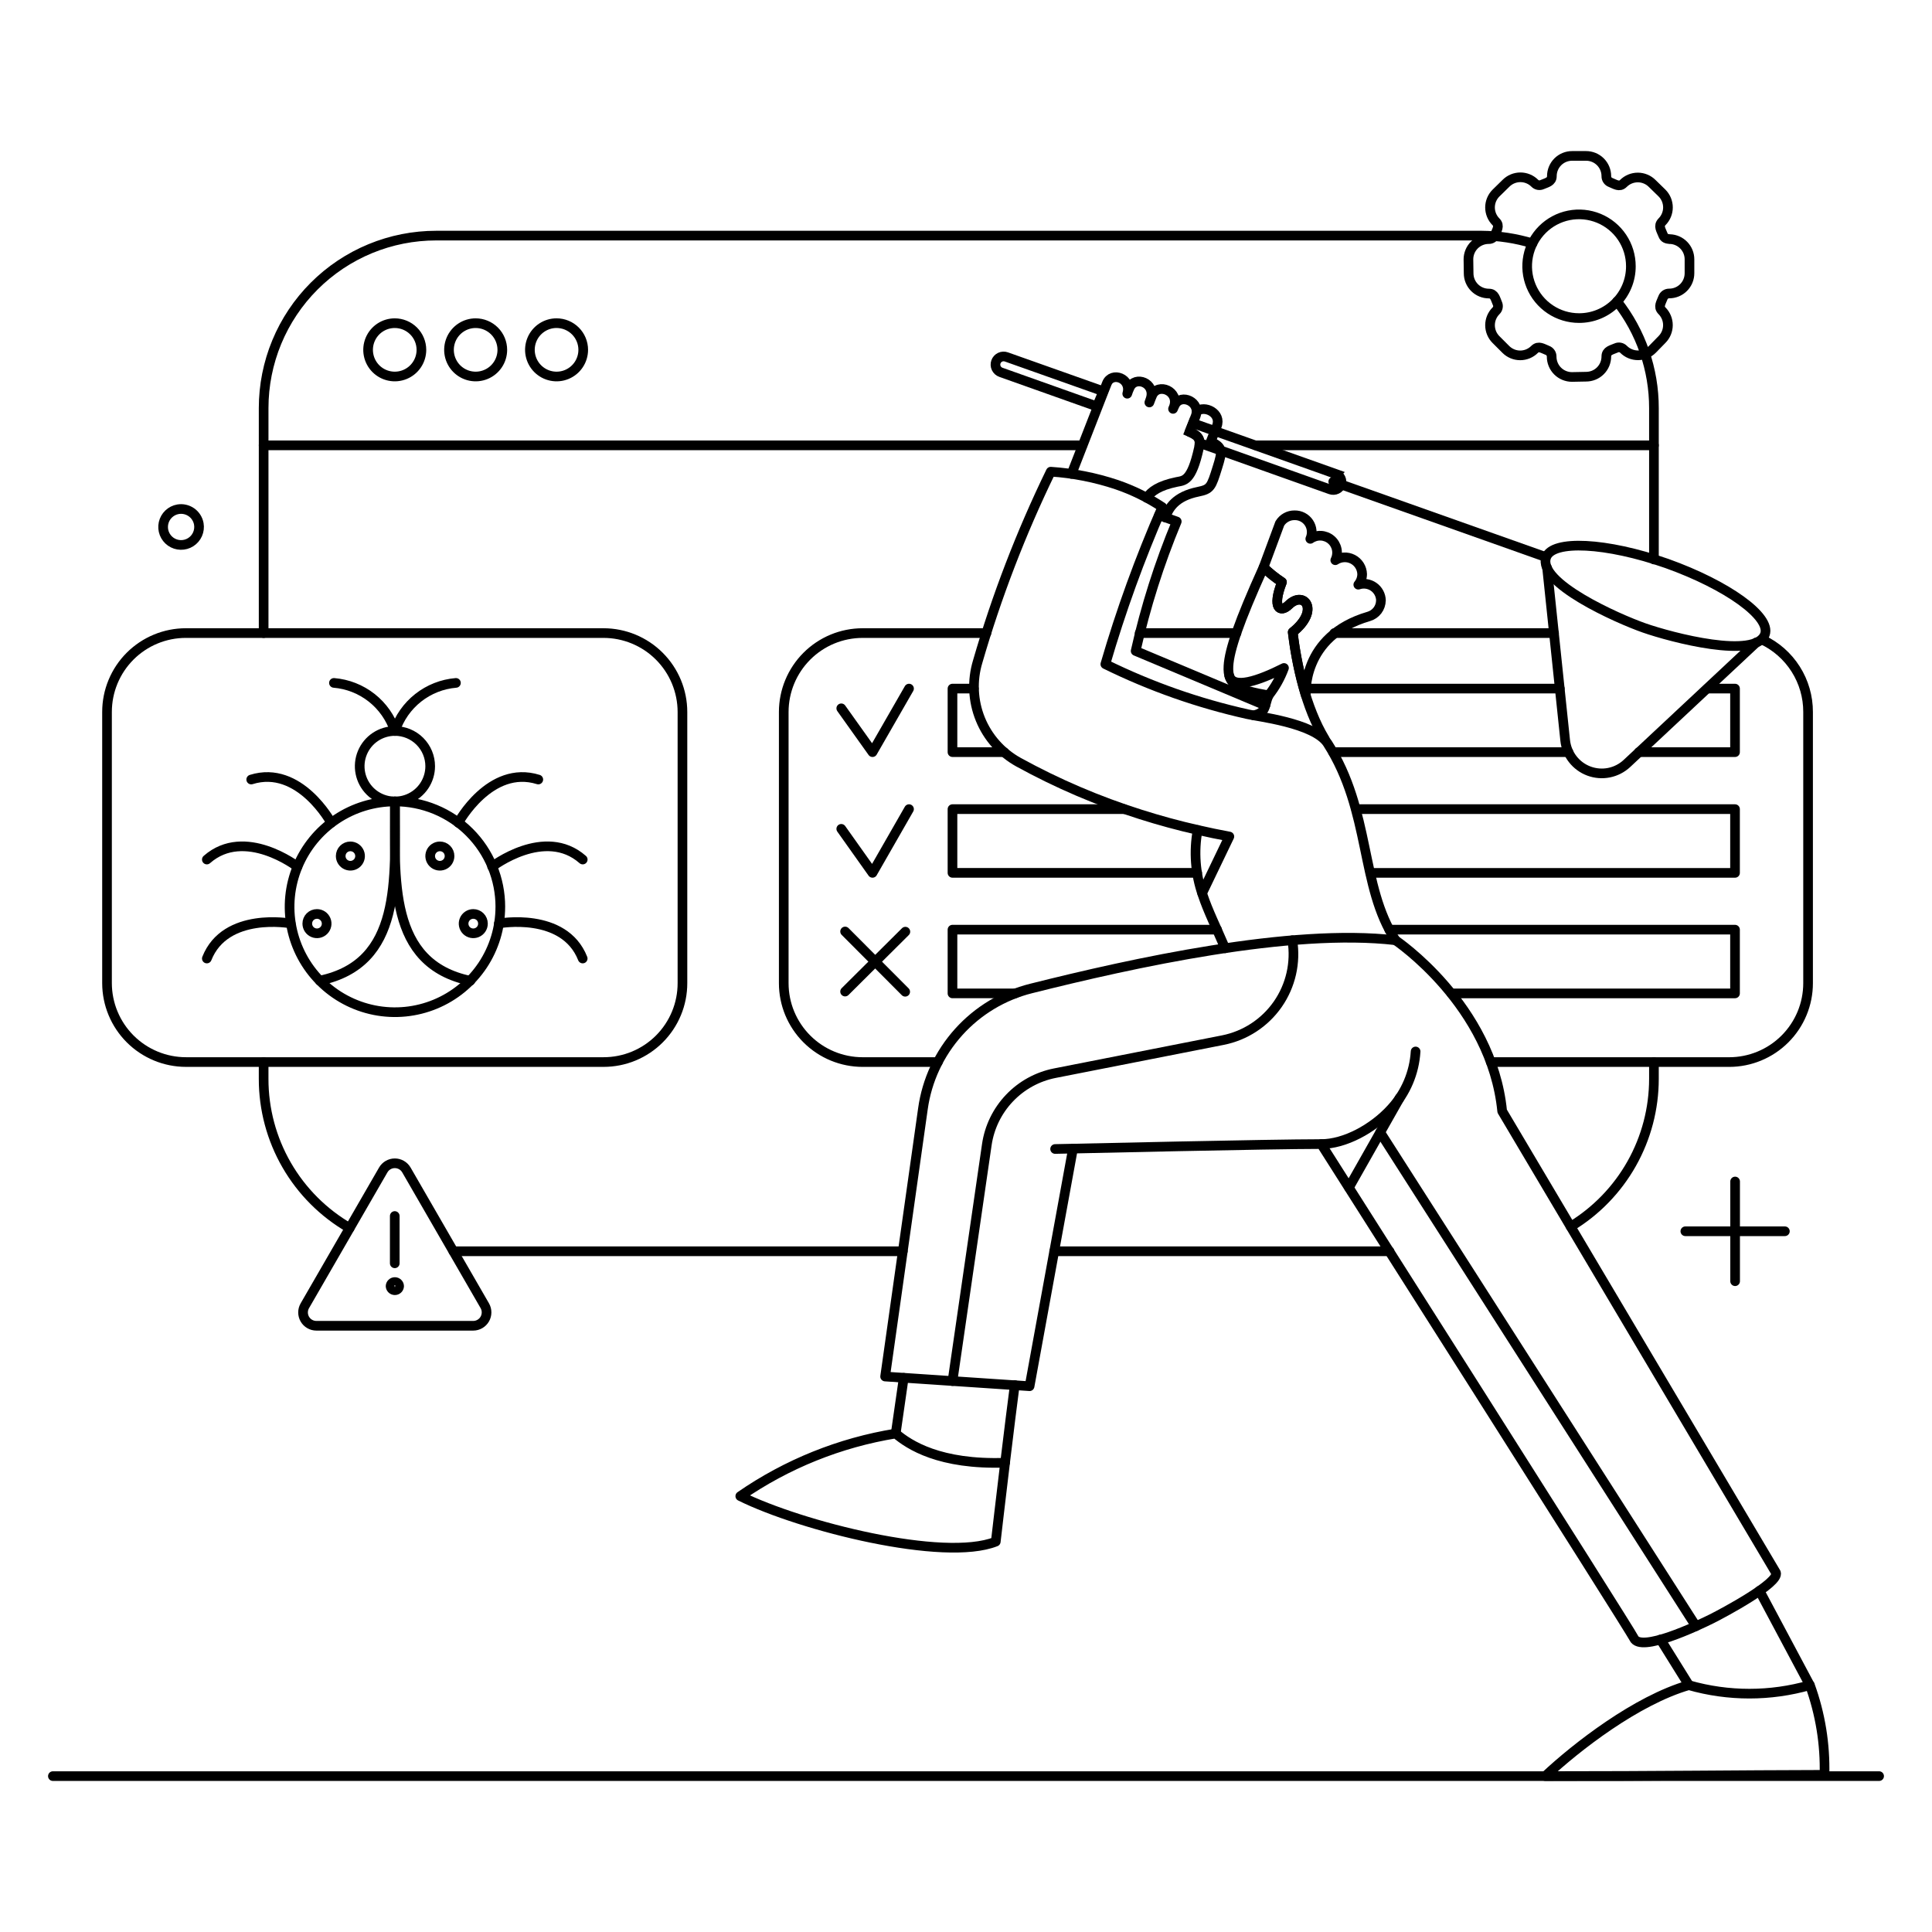 <svg xmlns="http://www.w3.org/2000/svg" fill="none" viewBox="-0.5 -0.5 200 200" id="Fixing-Bugs--Streamline-Bangalore" height="200" width="200">
  <desc>
    Fixing Bugs Streamline Illustration: https://streamlinehq.com
  </desc>
  <g id="Development-Fixing-bugs-01">
    <g id="color 2">
      <path id="Vector"  d="M181.655 164.18c1.118 -0.775 1.867 -1.477 1.692 -1.878l-28.339 -47.773c-0.907 -9.686 -10.161 -17.676 -11.044 -17.676 -10.929 -1.269 -27.042 2.319 -37.71 4.975 -2.893 0.73 -5.504 2.305 -7.501 4.523 -1.996 2.219 -3.288 4.981 -3.71 7.935l-3.913 27.715 1.911 0.129 -0.814 5.771c1.399 1.194 4.555 3.251 11.323 3.024 0.377 -3.112 0.773 -6.319 1.001 -8.024l1.551 0.1 4.478 -24.614s20.455 -0.473 25.692 -0.473c2.41 0 5.861 -1.731 7.922 -4.398l-5.049 8.916c8.186 12.855 29.17 45.882 29.492 46.62 0.278 0.628 1.454 0.515 2.748 0.163l2.923 4.714c4.096 1.173 8.441 1.173 12.537 0l-5.19 -9.75Z" stroke-width="1"></path>
      <path id="Vector_2"  d="M32.255 136.743c-0.244 0.001 -0.483 -0.063 -0.694 -0.185 -0.211 -0.121 -0.386 -0.297 -0.507 -0.507 -0.121 -0.212 -0.184 -0.451 -0.183 -0.695 0.001 -0.244 0.067 -0.483 0.19 -0.693l8.11 -14.046c0.121 -0.211 0.296 -0.387 0.507 -0.508 0.211 -0.122 0.45 -0.187 0.694 -0.187 0.244 0 0.483 0.065 0.694 0.187 0.211 0.121 0.386 0.298 0.507 0.508l8.11 14.046c0.121 0.21 0.186 0.449 0.186 0.692 0 0.243 -0.063 0.482 -0.184 0.693 -0.121 0.21 -0.295 0.385 -0.505 0.507 -0.21 0.122 -0.448 0.187 -0.691 0.188H32.255Z" stroke-width="1"></path>
      <path id="Vector_3"  d="M169.694 64.526c-5.161 -1.815 -9.169 -4.367 -10.039 -6.239l1.872 17.865c0.075 0.705 0.343 1.374 0.778 1.934 0.434 0.56 1.016 0.988 1.68 1.235 0.664 0.247 1.383 0.305 2.078 0.166 0.696 -0.139 1.337 -0.469 1.855 -0.953l13.404 -12.537c-1.928 0.835 -6.56 0.305 -11.627 -1.472Z" stroke-width="1"></path>
      <path id="Vector_4"  d="M44.033 78.818c0 0.722 -0.214 1.427 -0.615 2.027 -0.401 0.6 -0.971 1.068 -1.637 1.344 -0.667 0.276 -1.4 0.348 -2.108 0.208 -0.708 -0.141 -1.358 -0.488 -1.868 -0.998 -0.51 -0.51 -0.858 -1.16 -0.999 -1.868 -0.141 -0.708 -0.069 -1.441 0.208 -2.108 0.276 -0.667 0.744 -1.237 1.344 -1.637 0.6 -0.401 1.306 -0.615 2.027 -0.615 0.968 0 1.895 0.385 2.579 1.069s1.069 1.612 1.069 2.579Z" stroke-width="1"></path>
      <path id="Vector_5"  d="M46.037 88.119c0 0.198 -0.059 0.392 -0.169 0.557 -0.11 0.165 -0.267 0.293 -0.45 0.369 -0.183 0.076 -0.385 0.096 -0.579 0.057 -0.194 -0.039 -0.373 -0.134 -0.513 -0.274 -0.14 -0.14 -0.236 -0.319 -0.274 -0.513 -0.039 -0.194 -0.019 -0.396 0.057 -0.579 0.076 -0.183 0.204 -0.34 0.369 -0.45 0.165 -0.11 0.358 -0.169 0.557 -0.169 0.132 -0.001 0.263 0.024 0.385 0.074 0.122 0.05 0.233 0.124 0.326 0.217 0.093 0.093 0.167 0.204 0.217 0.326 0.05 0.122 0.075 0.253 0.074 0.384Z" stroke-width="1"></path>
      <path id="Vector_6"  d="M49.496 95.114c0 0.198 -0.059 0.392 -0.169 0.557 -0.11 0.165 -0.267 0.293 -0.45 0.369 -0.183 0.076 -0.385 0.096 -0.579 0.057 -0.194 -0.039 -0.373 -0.134 -0.513 -0.274 -0.14 -0.14 -0.236 -0.319 -0.274 -0.513 -0.039 -0.194 -0.019 -0.396 0.057 -0.579 0.076 -0.183 0.204 -0.34 0.369 -0.45 0.165 -0.11 0.358 -0.169 0.557 -0.169 0.132 -0.001 0.262 0.024 0.384 0.074 0.122 0.05 0.233 0.124 0.326 0.217 0.093 0.093 0.167 0.204 0.217 0.326 0.05 0.122 0.075 0.253 0.074 0.385Z" stroke-width="1"></path>
      <path id="Vector_7"  d="M34.769 88.119c0 0.198 0.059 0.392 0.169 0.557 0.11 0.165 0.267 0.293 0.45 0.369 0.183 0.076 0.384 0.096 0.579 0.057 0.194 -0.039 0.373 -0.134 0.513 -0.274 0.14 -0.14 0.236 -0.319 0.274 -0.513 0.039 -0.194 0.019 -0.396 -0.057 -0.579 -0.076 -0.183 -0.204 -0.34 -0.369 -0.45 -0.165 -0.11 -0.358 -0.169 -0.557 -0.169 -0.132 -0.001 -0.262 0.024 -0.384 0.074 -0.122 0.05 -0.233 0.124 -0.326 0.217 -0.093 0.093 -0.167 0.204 -0.217 0.326 -0.05 0.122 -0.075 0.253 -0.074 0.384Z" stroke-width="1"></path>
      <path id="Vector_8"  d="M31.31 95.114c0 0.198 0.059 0.392 0.169 0.557 0.11 0.165 0.267 0.293 0.45 0.369 0.183 0.076 0.385 0.096 0.579 0.057 0.194 -0.039 0.373 -0.134 0.513 -0.274 0.14 -0.14 0.236 -0.319 0.274 -0.513 0.039 -0.194 0.019 -0.396 -0.057 -0.579 -0.076 -0.183 -0.204 -0.34 -0.369 -0.45 -0.165 -0.11 -0.358 -0.169 -0.557 -0.169 -0.132 -0.001 -0.263 0.024 -0.385 0.074 -0.122 0.05 -0.233 0.124 -0.326 0.217 -0.093 0.093 -0.167 0.204 -0.217 0.326 -0.05 0.122 -0.075 0.253 -0.074 0.385Z" stroke-width="1"></path>
    </g>
    <g id="color 1">
      <path id="Vector_9"  d="M140.108 60.026c0.255 -0.308 0.396 -0.695 0.398 -1.095 -0.01 -0.319 -0.105 -0.629 -0.276 -0.899 -0.17 -0.27 -0.409 -0.489 -0.693 -0.636 -0.283 -0.146 -0.6 -0.215 -0.918 -0.198 -0.318 0.017 -0.627 0.119 -0.893 0.295 0.174 -0.35 0.227 -0.749 0.149 -1.132 -0.079 -0.383 -0.282 -0.73 -0.579 -0.984 -0.298 -0.254 -0.672 -0.402 -1.063 -0.419 -0.39 -0.017 -0.776 0.096 -1.095 0.323 0.117 -0.267 0.166 -0.56 0.141 -0.851 -0.025 -0.291 -0.123 -0.571 -0.286 -0.814 -0.161 -0.243 -0.382 -0.441 -0.642 -0.577 -0.259 -0.135 -0.548 -0.203 -0.84 -0.197 -0.307 -0.004 -0.61 0.073 -0.879 0.222 -0.269 0.149 -0.494 0.366 -0.653 0.629l-1.683 4.537c0.582 0.575 1.222 1.088 1.909 1.531 -1.078 2.76 -0.151 3.195 0.697 2.363 1.592 -1.569 3.271 0.548 0.416 2.817 0.256 2.223 0.711 4.419 1.361 6.56 0 0 -0.548 -6.239 6.503 -8.186 0.225 -0.063 0.435 -0.171 0.617 -0.318 0.182 -0.146 0.332 -0.328 0.443 -0.535 0.109 -0.206 0.177 -0.432 0.197 -0.665 0.02 -0.233 -0.007 -0.467 -0.08 -0.689 -0.073 -0.222 -0.19 -0.427 -0.343 -0.603 -0.154 -0.176 -0.342 -0.318 -0.553 -0.419 -0.211 -0.101 -0.44 -0.159 -0.673 -0.169 -0.234 -0.01 -0.467 0.027 -0.686 0.109l-0.001 -0.002Z" stroke-width="1"></path>
      <path id="Vector_10"  d="M126.763 69.46c0.024 0.144 0.069 0.284 0.132 0.416 0.359 0.775 2.231 1.323 3.932 1.607 0.679 -0.854 1.216 -1.812 1.592 -2.836 -2.672 1.342 -5.259 2.231 -5.657 0.813Z" stroke-width="1"></path>
      <path id="Vector_11"  d="M123.493 85.428c-0.404 2.187 -0.243 4.441 0.47 6.548l2.798 -5.861c-1.076 -0.205 -2.164 -0.434 -3.268 -0.688Z" stroke-width="1"></path>
      <path id="Vector_12"  d="M188.372 183.23c-9.396 0.019 -16.939 0.132 -28.906 0.132 3.233 -3.025 9.434 -7.846 14.859 -9.415 4.096 1.173 8.441 1.173 12.537 0 1.079 2.973 1.59 6.121 1.509 9.282Z" stroke-width="1"></path>
      <path id="Vector_13"  d="M92.237 147.897c-5.785 0.936 -11.287 3.152 -16.107 6.484 6.295 3.119 21.079 6.844 26.448 4.707 0.057 -0.473 0.492 -4.254 0.964 -8.167 -6.764 0.227 -9.921 -1.834 -11.305 -3.025Z" stroke-width="1"></path>
      <path id="Vector_14"  d="m113.717 40.006 -0.662 1.569 -9.944 -3.535c-0.104 -0.037 -0.201 -0.095 -0.284 -0.169 -0.082 -0.074 -0.148 -0.164 -0.196 -0.265 -0.048 -0.1 -0.076 -0.209 -0.081 -0.32 -0.006 -0.111 0.011 -0.222 0.048 -0.326 0.037 -0.104 0.095 -0.201 0.169 -0.283 0.075 -0.082 0.164 -0.149 0.265 -0.197 0.1 -0.048 0.209 -0.075 0.319 -0.08 0.11 -0.006 0.222 0.011 0.326 0.048l10.039 3.558Z" stroke-width="1"></path>
      <path id="Vector_15"  d="m137.802 48.57 -14.803 -5.256c-0.113 0.284 -0.227 0.567 -0.359 0.889 0.775 0.321 1.059 0.624 1.04 1.153l13.555 4.821c0.213 0.075 0.447 0.063 0.651 -0.035 0.204 -0.098 0.361 -0.272 0.436 -0.485 0.076 -0.213 0.063 -0.447 -0.035 -0.651 -0.098 -0.204 -0.272 -0.361 -0.485 -0.436Z" stroke-width="1"></path>
      <path id="Vector_16"  d="M43.125 35.715c0 0.546 -0.162 1.08 -0.465 1.533 -0.303 0.454 -0.734 0.808 -1.239 1.017 -0.504 0.209 -1.059 0.264 -1.595 0.157 -0.535 -0.106 -1.027 -0.369 -1.413 -0.755 -0.386 -0.386 -0.649 -0.878 -0.755 -1.413 -0.106 -0.535 -0.052 -1.09 0.157 -1.595 0.209 -0.504 0.563 -0.935 1.017 -1.239 0.454 -0.303 0.988 -0.465 1.533 -0.465 0.732 0.001 1.433 0.292 1.951 0.809 0.517 0.517 0.809 1.219 0.809 1.951Z" stroke-width="1"></path>
      <path id="Vector_17"  d="M166.877 30.686c-0.5 0.55 -1.11 0.99 -1.791 1.289 -0.681 0.3 -1.417 0.453 -2.16 0.45 -0.913 -0 -1.811 -0.234 -2.609 -0.678 -0.797 -0.444 -1.469 -1.085 -1.949 -1.861 -0.481 -0.776 -0.755 -1.662 -0.798 -2.574 -0.043 -0.912 0.148 -1.82 0.554 -2.638 -1.293 -0.391 -2.624 -0.638 -3.97 -0.737 -0.062 0.093 -0.146 0.17 -0.246 0.222 -0.099 0.052 -0.209 0.079 -0.321 0.077 -0.276 -0.001 -0.549 0.052 -0.804 0.157 -0.256 0.105 -0.488 0.26 -0.683 0.455 -0.195 0.195 -0.349 0.427 -0.455 0.682 -0.104 0.255 -0.158 0.529 -0.157 0.804v1.437c0.002 0.56 0.227 1.097 0.624 1.492 0.983 1.002 1.834 0.265 2.136 1.059 0.189 0.492 0.51 0.926 0.095 1.342 -0.394 0.397 -0.616 0.933 -0.616 1.492 0 0.559 0.222 1.096 0.616 1.492l1.021 1.021c0.397 0.394 0.933 0.614 1.492 0.614s1.095 -0.221 1.492 -0.614c0.098 -0.096 0.222 -0.159 0.356 -0.182 0.134 -0.023 0.273 -0.005 0.397 0.052 0.478 0.217 1.021 0.298 1.021 0.889 -0.001 0.276 0.053 0.549 0.158 0.804 0.104 0.255 0.26 0.486 0.455 0.681 0.195 0.195 0.427 0.349 0.682 0.454 0.255 0.105 0.528 0.158 0.804 0.157h1.437c0.56 -0.001 1.097 -0.225 1.492 -0.622 1.002 -1.002 0.265 -1.834 1.059 -2.136 0.473 -0.17 0.926 -0.51 1.342 -0.095 0.29 0.294 0.659 0.496 1.063 0.58 0.404 0.084 0.824 0.047 1.206 -0.107 -0.662 -1.974 -1.658 -3.821 -2.943 -5.459Z" stroke-width="1"></path>
      <path id="Vector_18"  d="M40.819 132.64c-0.005 0.114 -0.055 0.222 -0.137 0.3 -0.083 0.08 -0.193 0.123 -0.307 0.123s-0.224 -0.044 -0.307 -0.123c-0.083 -0.079 -0.132 -0.186 -0.137 -0.3 0.005 -0.114 0.055 -0.222 0.137 -0.3 0.083 -0.08 0.193 -0.123 0.307 -0.123 0.114 0 0.224 0.044 0.307 0.123 0.083 0.079 0.132 0.186 0.137 0.3Z" stroke-width="1"></path>
      <path id="Vector_19"  d="M130.146 95.152c-0.008 0.228 -0.103 0.444 -0.268 0.603 -0.164 0.159 -0.383 0.247 -0.612 0.247 -0.228 0 -0.447 -0.089 -0.611 -0.247 -0.164 -0.159 -0.26 -0.375 -0.268 -0.603 0.008 -0.228 0.103 -0.444 0.268 -0.603 0.164 -0.159 0.383 -0.247 0.611 -0.247 0.229 0 0.448 0.089 0.612 0.247 0.164 0.159 0.26 0.375 0.268 0.603Z" stroke-width="1"></path>
      <path id="Vector_20"  d="M138.388 85.227c-0.008 0.228 -0.103 0.444 -0.268 0.603 -0.164 0.159 -0.383 0.247 -0.612 0.247 -0.228 0 -0.447 -0.089 -0.611 -0.247 -0.164 -0.159 -0.26 -0.375 -0.268 -0.603 0.008 -0.228 0.103 -0.444 0.268 -0.603 0.164 -0.159 0.383 -0.247 0.611 -0.247 0.229 0 0.448 0.089 0.612 0.247 0.164 0.159 0.26 0.375 0.268 0.603Z" stroke-width="1"></path>
      <path id="Vector_21"  d="M127.574 82.391c-0.008 0.228 -0.103 0.444 -0.268 0.603 -0.164 0.159 -0.383 0.247 -0.612 0.247 -0.228 0 -0.447 -0.089 -0.611 -0.247 -0.164 -0.159 -0.26 -0.375 -0.268 -0.603 0.008 -0.228 0.103 -0.444 0.268 -0.603 0.164 -0.159 0.383 -0.247 0.611 -0.247 0.229 0 0.448 0.089 0.612 0.247 0.164 0.159 0.26 0.375 0.268 0.603Z" stroke-width="1"></path>
      <path id="Vector_22"  d="M119.599 73.543c-0.008 0.228 -0.103 0.444 -0.268 0.603 -0.164 0.159 -0.383 0.247 -0.612 0.247 -0.228 0 -0.447 -0.089 -0.611 -0.247 -0.164 -0.159 -0.26 -0.375 -0.268 -0.603 0.008 -0.228 0.103 -0.444 0.268 -0.603 0.164 -0.159 0.383 -0.247 0.611 -0.247 0.229 0 0.448 0.089 0.612 0.247 0.164 0.159 0.26 0.375 0.268 0.603Z" stroke-width="1"></path>
      <path id="Vector_23"  d="M105.209 72.371c-0.008 0.228 -0.103 0.444 -0.268 0.603 -0.164 0.159 -0.383 0.247 -0.612 0.247 -0.228 0 -0.447 -0.089 -0.611 -0.247 -0.164 -0.159 -0.26 -0.375 -0.268 -0.603 0.008 -0.228 0.103 -0.444 0.268 -0.603 0.164 -0.159 0.383 -0.247 0.611 -0.247 0.229 0 0.448 0.089 0.612 0.247 0.164 0.159 0.26 0.375 0.268 0.603Z" stroke-width="1"></path>
      <path id="Vector_24"  d="M113.093 60.31c-0.008 0.228 -0.103 0.444 -0.268 0.603 -0.164 0.159 -0.383 0.247 -0.611 0.247 -0.229 0 -0.448 -0.089 -0.612 -0.247 -0.164 -0.159 -0.26 -0.375 -0.268 -0.603 0.008 -0.228 0.103 -0.444 0.268 -0.603 0.164 -0.159 0.383 -0.247 0.612 -0.247 0.228 0 0.447 0.089 0.611 0.247 0.164 0.159 0.26 0.375 0.268 0.603Z" stroke-width="1"></path>
      <path id="Vector_25"  d="M136.27 117.932s1.095 1.701 2.874 4.499l5.256 -9.282c-1.816 2.669 -5.331 4.764 -8.129 4.783Z" stroke-width="1"></path>
    </g>
    <g id="outlines">
      <path id="Vector_26" stroke="#000000" d="m113.717 40.006 -0.662 1.569 -9.944 -3.535c-0.104 -0.037 -0.201 -0.095 -0.284 -0.169 -0.082 -0.074 -0.148 -0.164 -0.196 -0.265 -0.048 -0.1 -0.076 -0.209 -0.081 -0.32 -0.006 -0.111 0.011 -0.222 0.048 -0.326 0.037 -0.104 0.095 -0.201 0.169 -0.283 0.075 -0.082 0.164 -0.149 0.265 -0.197 0.1 -0.048 0.209 -0.075 0.319 -0.08 0.11 -0.006 0.222 0.011 0.326 0.048l10.039 3.558Z" stroke-width="1"></path>
      <path id="Vector_27" stroke="#000000" d="M40.819 132.64c-0.005 0.114 -0.055 0.222 -0.137 0.3 -0.083 0.08 -0.193 0.123 -0.307 0.123s-0.224 -0.044 -0.307 -0.123c-0.083 -0.079 -0.132 -0.186 -0.137 -0.3 0.005 -0.114 0.055 -0.222 0.137 -0.3 0.083 -0.08 0.193 -0.123 0.307 -0.123 0.114 0 0.224 0.044 0.307 0.123 0.083 0.079 0.132 0.186 0.137 0.3Z" stroke-width="1"></path>
      <path id="Vector_28" stroke="#000000" d="m137.802 48.57 -14.803 -5.256c-0.113 0.284 -0.227 0.567 -0.359 0.889 0.775 0.321 1.059 0.624 1.04 1.153l13.555 4.821c0.213 0.075 0.447 0.063 0.651 -0.035 0.204 -0.098 0.361 -0.272 0.436 -0.485 0.076 -0.213 0.063 -0.447 -0.035 -0.651 -0.098 -0.204 -0.272 -0.361 -0.485 -0.436Z" stroke-width="1"></path>
      <path id="Vector_29" stroke="#000000" stroke-linecap="round" stroke-linejoin="round" d="M4.975 183.363h189.05" stroke-width="1"></path>
      <path id="Vector_30" stroke="#000000" stroke-linecap="round" stroke-linejoin="round" d="M35.696 126.629c-2.71 -1.565 -4.961 -3.817 -6.524 -6.528 -1.563 -2.711 -2.384 -5.787 -2.381 -8.917v-1.739" stroke-width="1"></path>
      <path id="Vector_31" stroke="#000000" stroke-linecap="round" stroke-linejoin="round" d="M92.959 129.03H46.434" stroke-width="1"></path>
      <path id="Vector_32" stroke="#000000" stroke-linecap="round" stroke-linejoin="round" d="M143.341 129.03h-34.71" stroke-width="1"></path>
      <path id="Vector_33" stroke="#000000" stroke-linecap="round" stroke-linejoin="round" d="M170.715 109.444v1.739c-0.001 3.076 -0.794 6.098 -2.304 8.778 -1.51 2.679 -3.685 4.923 -6.316 6.516" stroke-width="1"></path>
      <path id="Vector_34" stroke="#000000" stroke-linecap="round" stroke-linejoin="round" d="M123.434 89.858h-25.333v-6.598h17.79" stroke-width="1"></path>
      <path id="Vector_35" stroke="#000000" stroke-linecap="round" stroke-linejoin="round" d="M103.451 77.362h-5.35v-6.579h2.212" stroke-width="1"></path>
      <path id="Vector_36" stroke="#000000" stroke-linecap="round" stroke-linejoin="round" d="M134.682 70.783h26.288m-23.471 6.579h24.366" stroke-width="1"></path>
      <path id="Vector_37" stroke="#000000" stroke-linecap="round" stroke-linejoin="round" d="M176.248 70.783h2.861v6.579h-9.956" stroke-width="1"></path>
      <path id="Vector_38" stroke="#000000" stroke-linecap="round" stroke-linejoin="round" d="M139.881 83.261h39.228v6.598h-37.753" stroke-width="1"></path>
      <path id="Vector_39" stroke="#000000" stroke-linecap="round" stroke-linejoin="round" d="M104.604 102.336h-6.503v-6.598h27.393" stroke-width="1"></path>
      <path id="Vector_40" stroke="#000000" stroke-linecap="round" stroke-linejoin="round" d="M143.322 95.738h35.787v6.598h-29.359" stroke-width="1"></path>
      <path id="Vector_41" stroke="#000000" stroke-linecap="round" stroke-linejoin="round" d="M137.631 65.036h22.743" stroke-width="1"></path>
      <path id="Vector_42" stroke="#000000" stroke-linecap="round" stroke-linejoin="round" d="M117.479 65.036h10.02" stroke-width="1"></path>
      <path id="Vector_43" stroke="#000000" stroke-linecap="round" stroke-linejoin="round" d="M101.617 65.036H88.8c-2.166 0 -4.243 0.861 -5.774 2.393 -1.531 1.532 -2.392 3.608 -2.393 5.774v28.074c0 2.166 0.861 4.243 2.393 5.774 1.532 1.532 3.609 2.392 5.774 2.393h7.789" stroke-width="1"></path>
      <path id="Vector_44" stroke="#000000" stroke-linecap="round" stroke-linejoin="round" d="M181.926 65.717c1.422 0.667 2.623 1.725 3.464 3.052 0.841 1.326 1.286 2.865 1.282 4.435v28.074c0 2.166 -0.861 4.243 -2.393 5.774 -1.531 1.532 -3.608 2.392 -5.774 2.393h-24.676" stroke-width="1"></path>
      <path id="Vector_45" stroke="#000000" stroke-linecap="round" stroke-linejoin="round" d="m129.495 45.602 41.22 0" stroke-width="1"></path>
      <path id="Vector_46" stroke="#000000" stroke-linecap="round" stroke-linejoin="round" d="M26.791 45.602h84.751" stroke-width="1"></path>
      <path id="Vector_47" stroke="#000000" stroke-linecap="round" stroke-linejoin="round" d="m86.588 72.825 3.233 4.537 3.781 -6.579" stroke-width="1"></path>
      <path id="Vector_48" stroke="#000000" stroke-linecap="round" stroke-linejoin="round" d="m86.588 85.302 3.233 4.556 3.781 -6.598" stroke-width="1"></path>
      <path id="Vector_49" stroke="#000000" stroke-linecap="round" stroke-linejoin="round" d="M142.452 61.652c-0.003 0.377 -0.128 0.743 -0.356 1.042 -0.229 0.3 -0.548 0.518 -0.91 0.621 -7.023 2.05 -6.503 8.186 -6.503 8.186 -0.65 -2.141 -1.104 -4.337 -1.361 -6.56 2.855 -2.269 1.176 -4.378 -0.416 -2.817 -0.849 0.834 -1.777 0.398 -0.697 -2.363 -0.688 -0.443 -1.327 -0.956 -1.909 -1.531l1.683 -4.537c0.159 -0.263 0.384 -0.48 0.653 -0.629 0.269 -0.149 0.571 -0.226 0.879 -0.222 0.293 -0.006 0.581 0.061 0.841 0.197 0.259 0.135 0.48 0.333 0.642 0.577 0.162 0.243 0.26 0.523 0.285 0.814 0.026 0.291 -0.023 0.584 -0.141 0.851 0.318 -0.227 0.704 -0.341 1.095 -0.323 0.39 0.017 0.764 0.165 1.062 0.419 0.298 0.254 0.501 0.601 0.579 0.984 0.078 0.383 0.026 0.782 -0.149 1.132 0.266 -0.176 0.574 -0.278 0.893 -0.295 0.318 -0.017 0.636 0.051 0.919 0.198 0.283 0.146 0.522 0.366 0.693 0.636 0.17 0.27 0.265 0.58 0.275 0.899 -0.002 0.4 -0.143 0.787 -0.398 1.095 0.263 -0.09 0.543 -0.118 0.819 -0.08 0.276 0.038 0.538 0.141 0.766 0.299 0.229 0.159 0.416 0.369 0.548 0.613 0.132 0.245 0.205 0.517 0.212 0.795v0Z" stroke-width="1"></path>
      <path id="Vector_50" stroke="#000000" stroke-linecap="round" stroke-linejoin="round" d="M136.648 76.018c-2.004 -3.308 -2.911 -7.694 -3.327 -11.078 2.855 -2.269 1.172 -4.386 -0.416 -2.817 -0.851 0.832 -1.777 0.398 -0.697 -2.363 -0.68 -0.454 -1.318 -0.966 -1.909 -1.531 -2.558 5.666 -3.534 8.546 -3.63 10.213 -0.111 1.96 0.951 2.504 4.159 3.04 -0.477 1.05 -0.164 1.772 -1.551 2.069" stroke-width="1"></path>
      <path id="Vector_51" stroke="#000000" stroke-linecap="round" stroke-linejoin="round" d="M130.826 71.483c0.679 -0.854 1.216 -1.812 1.592 -2.836 -2.666 1.342 -5.267 2.224 -5.664 0.806" stroke-width="1"></path>
      <path id="Vector_52" stroke="#000000" stroke-linecap="round" stroke-linejoin="round" d="M126.326 97.666c-0.903 -2.12 -1.771 -3.845 -2.339 -5.56 -0.748 -2.148 -0.922 -4.455 -0.504 -6.691 -1.954 -0.441 -3.944 -0.98 -5.909 -1.606 -4.377 -1.381 -8.607 -3.191 -12.629 -5.403 -1.792 -0.989 -3.189 -2.564 -3.96 -4.459 -0.77 -1.896 -0.868 -3.999 -0.275 -5.957 1.957 -6.757 4.487 -13.334 7.562 -19.661 2.325 0.152 4.621 0.604 6.831 1.344 1.667 0.569 3.253 1.35 4.72 2.323 -2.314 5.287 -4.284 10.717 -5.898 16.258 4.679 2.303 9.618 4.041 14.708 5.177 0.925 0.231 6.941 0.905 8.299 3.025 4.515 7.047 3.346 14.765 7.033 20.38" stroke-width="1"></path>
      <path id="Vector_53" stroke="#000000" stroke-linecap="round" stroke-linejoin="round" d="m108.726 118.443 1.85 -0.039" stroke-width="1"></path>
      <path id="Vector_54" stroke="#000000" stroke-linecap="round" stroke-linejoin="round" d="M188.372 183.23c-9.396 0.019 -16.939 0.132 -28.906 0.132 3.233 -3.025 9.434 -7.846 14.859 -9.415 4.096 1.173 8.441 1.173 12.537 0 1.079 2.973 1.59 6.121 1.509 9.282v0Z" stroke-width="1"></path>
      <path id="Vector_55" stroke="#000000" stroke-linecap="round" stroke-linejoin="round" d="m174.326 173.929 -2.93 -4.707" stroke-width="1"></path>
      <path id="Vector_56" stroke="#000000" stroke-linecap="round" stroke-linejoin="round" d="m183.344 162.302 -28.339 -47.773c-1.095 -11.022 -11.044 -17.695 -11.044 -17.695 -10.833 -1.267 -27.242 2.363 -37.71 4.991 -2.898 0.721 -5.514 2.293 -7.512 4.513 -1.998 2.22 -3.286 4.987 -3.698 7.945l-3.913 27.715 14.954 1.002L110.575 118.405c0.108 0 20.472 -0.472 25.695 -0.472 0 0 32.046 50.408 32.365 51.138 0.675 1.539 6.567 -1.253 8.065 -1.998 1.192 -0.596 7.075 -3.739 6.643 -4.771Z" stroke-width="1"></path>
      <path id="Vector_57" stroke="#000000" stroke-linecap="round" stroke-linejoin="round" d="m181.642 164.174 5.199 9.755" stroke-width="1"></path>
      <path id="Vector_58" stroke="#000000" stroke-linecap="round" stroke-linejoin="round" d="M104.548 142.882c-0.227 1.701 -0.624 4.915 -1.002 8.035" stroke-width="1"></path>
      <path id="Vector_59" stroke="#000000" stroke-linecap="round" stroke-linejoin="round" d="M92.223 147.898c-5.778 0.938 -11.275 3.153 -16.089 6.483 6.295 3.119 21.079 6.844 26.448 4.707 0.057 -0.473 0.492 -4.254 0.964 -8.167 -6.763 0.227 -9.922 -1.832 -11.323 -3.024Z" stroke-width="1"></path>
      <path id="Vector_60" stroke="#000000" stroke-linecap="round" stroke-linejoin="round" d="m92.223 147.898 0.831 -5.767" stroke-width="1"></path>
      <path id="Vector_61" stroke="#000000" stroke-linecap="round" stroke-linejoin="round" d="M123.358 42.104c0.832 -0.718 2.645 0.169 2.098 1.531 -0.228 0.567 -0.398 1.002 -0.624 1.592 1.286 0.548 1.211 1.002 0.697 2.647 -0.641 2.061 -0.718 2.269 -2.004 2.533 -2.312 0.47 -3.055 1.669 -3.378 2.668" stroke-width="1"></path>
      <path id="Vector_62" stroke="#000000" stroke-linecap="round" stroke-linejoin="round" d="m137.518 49.364 21.968 7.789" stroke-width="1"></path>
      <path id="Vector_63" stroke="#000000" stroke-linecap="round" stroke-linejoin="round" d="M172.057 57.833c-6.258 -2.189 -11.853 -2.477 -12.496 -0.643 -0.932 2.642 7.342 6.332 10.149 7.316 2.844 0.995 11.533 3.277 12.496 0.662 0.646 -1.834 -3.91 -5.104 -10.149 -7.335Z" stroke-width="1"></path>
      <path id="Vector_64" stroke="#000000" stroke-linecap="round" stroke-linejoin="round" d="m159.656 58.287 1.872 17.865c0.075 0.705 0.343 1.374 0.778 1.934 0.434 0.56 1.016 0.988 1.68 1.235 0.664 0.247 1.383 0.305 2.078 0.166 0.696 -0.139 1.337 -0.469 1.855 -0.953l13.404 -12.537" stroke-width="1"></path>
      <path id="Vector_65" stroke="#000000" stroke-linecap="round" stroke-linejoin="round" d="M43.125 35.715c0 0.546 -0.162 1.08 -0.465 1.533 -0.303 0.454 -0.734 0.808 -1.239 1.017 -0.504 0.209 -1.059 0.264 -1.595 0.157 -0.535 -0.106 -1.027 -0.369 -1.413 -0.755 -0.386 -0.386 -0.649 -0.878 -0.755 -1.413 -0.106 -0.535 -0.052 -1.09 0.157 -1.595 0.209 -0.504 0.563 -0.935 1.017 -1.239 0.454 -0.303 0.988 -0.465 1.533 -0.465 0.732 0.001 1.433 0.292 1.951 0.809 0.517 0.517 0.809 1.219 0.809 1.951Z" stroke-width="1"></path>
      <path id="Vector_66" stroke="#000000" stroke-linecap="round" stroke-linejoin="round" d="M51.5 35.715c0 0.546 -0.162 1.08 -0.465 1.533 -0.303 0.454 -0.734 0.808 -1.239 1.017 -0.504 0.209 -1.059 0.264 -1.595 0.157 -0.535 -0.106 -1.027 -0.369 -1.413 -0.755 -0.386 -0.386 -0.649 -0.878 -0.755 -1.413 -0.106 -0.535 -0.052 -1.09 0.157 -1.595 0.209 -0.504 0.563 -0.935 1.017 -1.239 0.454 -0.303 0.988 -0.465 1.533 -0.465 0.732 0.001 1.433 0.292 1.951 0.809 0.517 0.517 0.808 1.219 0.809 1.951Z" stroke-width="1"></path>
      <path id="Vector_67" stroke="#000000" stroke-linecap="round" stroke-linejoin="round" d="M59.875 35.715c0 0.546 -0.162 1.079 -0.465 1.533 -0.303 0.454 -0.734 0.808 -1.238 1.017 -0.504 0.209 -1.059 0.264 -1.594 0.157 -0.535 -0.106 -1.027 -0.369 -1.413 -0.755 -0.386 -0.386 -0.649 -0.877 -0.756 -1.413 -0.107 -0.535 -0.052 -1.09 0.156 -1.595 0.209 -0.504 0.562 -0.936 1.016 -1.239 0.454 -0.304 0.987 -0.466 1.533 -0.466 0.732 0 1.434 0.291 1.952 0.809 0.518 0.517 0.809 1.219 0.81 1.951v0Z" stroke-width="1"></path>
      <path id="Vector_68" stroke="#000000" stroke-linecap="round" stroke-linejoin="round" d="M51.292 93.375c0 2.157 -0.64 4.266 -1.838 6.06 -1.199 1.794 -2.902 3.192 -4.895 4.017 -1.993 0.826 -4.186 1.042 -6.302 0.621 -2.116 -0.421 -4.06 -1.46 -5.585 -2.985s-2.564 -3.469 -2.985 -5.585c-0.421 -2.116 -0.205 -4.309 0.621 -6.303 0.826 -1.993 2.224 -3.697 4.018 -4.895 1.794 -1.199 3.903 -1.838 6.06 -1.838 1.433 -0.001 2.852 0.28 4.176 0.828 1.324 0.548 2.527 1.351 3.54 2.364 1.013 1.013 1.817 2.216 2.364 3.54 0.548 1.324 0.829 2.743 0.828 4.176v0Z" stroke-width="1"></path>
      <path id="Vector_69" stroke="#000000" stroke-linecap="round" stroke-linejoin="round" d="M44.033 78.818c0 0.722 -0.214 1.427 -0.615 2.027 -0.401 0.6 -0.971 1.068 -1.637 1.344 -0.667 0.276 -1.4 0.348 -2.108 0.208 -0.708 -0.141 -1.358 -0.488 -1.868 -0.998 -0.51 -0.51 -0.858 -1.16 -0.999 -1.868 -0.141 -0.708 -0.069 -1.441 0.208 -2.108 0.276 -0.667 0.744 -1.237 1.344 -1.637 0.6 -0.401 1.306 -0.615 2.027 -0.615 0.968 0 1.895 0.385 2.579 1.069s1.069 1.612 1.069 2.579Z" stroke-width="1"></path>
      <path id="Vector_70" stroke="#000000" stroke-linecap="round" stroke-linejoin="round" d="M40.384 75.169c-0.449 -1.357 -1.287 -2.552 -2.409 -3.436 -1.123 -0.885 -2.481 -1.42 -3.905 -1.539" stroke-width="1"></path>
      <path id="Vector_71" stroke="#000000" stroke-linecap="round" stroke-linejoin="round" d="M40.384 75.169c0.449 -1.357 1.287 -2.552 2.409 -3.436 1.123 -0.885 2.481 -1.42 3.905 -1.539" stroke-width="1"></path>
      <path id="Vector_72" stroke="#000000" stroke-linecap="round" stroke-linejoin="round" d="M33.786 84.674s-3.271 -6.05 -8.28 -4.478" stroke-width="1"></path>
      <path id="Vector_73" stroke="#000000" stroke-linecap="round" stroke-linejoin="round" d="M30.289 89.216s-5.445 -4.197 -9.377 -0.737" stroke-width="1"></path>
      <path id="Vector_74" stroke="#000000" stroke-linecap="round" stroke-linejoin="round" d="M29.589 95.095s-6.749 -1.248 -8.677 3.63" stroke-width="1"></path>
      <path id="Vector_75" stroke="#000000" stroke-linecap="round" stroke-linejoin="round" d="M46.944 84.674s3.271 -6.05 8.28 -4.478" stroke-width="1"></path>
      <path id="Vector_76" stroke="#000000" stroke-linecap="round" stroke-linejoin="round" d="M50.447 89.216s5.445 -4.197 9.377 -0.737" stroke-width="1"></path>
      <path id="Vector_77" stroke="#000000" stroke-linecap="round" stroke-linejoin="round" d="M51.143 95.095s6.749 -1.248 8.677 3.63" stroke-width="1"></path>
      <path id="Vector_78" stroke="#000000" stroke-linecap="round" stroke-linejoin="round" d="M40.384 82.467c0 8.129 0.756 16.769 -7.789 18.546" stroke-width="1"></path>
      <path id="Vector_79" stroke="#000000" stroke-linecap="round" stroke-linejoin="round" d="M40.384 82.467c0 8.129 -0.737 16.788 7.808 18.565" stroke-width="1"></path>
      <path id="Vector_80" stroke="#000000" stroke-linecap="round" stroke-linejoin="round" d="M46.037 88.119c0 0.198 -0.059 0.392 -0.169 0.557 -0.11 0.165 -0.267 0.293 -0.45 0.369 -0.183 0.076 -0.385 0.096 -0.579 0.057 -0.194 -0.039 -0.373 -0.134 -0.513 -0.274 -0.14 -0.14 -0.236 -0.319 -0.274 -0.513 -0.039 -0.194 -0.019 -0.396 0.057 -0.579 0.076 -0.183 0.204 -0.34 0.369 -0.45 0.165 -0.11 0.358 -0.169 0.557 -0.169 0.132 -0.001 0.263 0.024 0.385 0.074 0.122 0.05 0.233 0.124 0.326 0.217 0.093 0.093 0.167 0.204 0.217 0.326 0.05 0.122 0.075 0.253 0.074 0.384Z" stroke-width="1"></path>
      <path id="Vector_81" stroke="#000000" stroke-linecap="round" stroke-linejoin="round" d="M49.496 95.114c0 0.198 -0.059 0.392 -0.169 0.557 -0.11 0.165 -0.267 0.293 -0.45 0.369 -0.183 0.076 -0.385 0.096 -0.579 0.057 -0.194 -0.039 -0.373 -0.134 -0.513 -0.274 -0.14 -0.14 -0.236 -0.319 -0.274 -0.513 -0.039 -0.194 -0.019 -0.396 0.057 -0.579 0.076 -0.183 0.204 -0.34 0.369 -0.45 0.165 -0.11 0.358 -0.169 0.557 -0.169 0.132 -0.001 0.262 0.024 0.384 0.074 0.122 0.05 0.233 0.124 0.326 0.217 0.093 0.093 0.167 0.204 0.217 0.326 0.05 0.122 0.075 0.253 0.074 0.385v0Z" stroke-width="1"></path>
      <path id="Vector_82" stroke="#000000" stroke-linecap="round" stroke-linejoin="round" d="M34.769 88.119c0 0.198 0.059 0.392 0.169 0.557 0.11 0.165 0.267 0.293 0.45 0.369 0.183 0.076 0.384 0.096 0.579 0.057 0.194 -0.039 0.373 -0.134 0.513 -0.274 0.14 -0.14 0.236 -0.319 0.274 -0.513 0.039 -0.194 0.019 -0.396 -0.057 -0.579 -0.076 -0.183 -0.204 -0.34 -0.369 -0.45 -0.165 -0.11 -0.358 -0.169 -0.557 -0.169 -0.132 -0.001 -0.262 0.024 -0.384 0.074 -0.122 0.05 -0.233 0.124 -0.326 0.217 -0.093 0.093 -0.167 0.204 -0.217 0.326 -0.05 0.122 -0.075 0.253 -0.074 0.384Z" stroke-width="1"></path>
      <path id="Vector_83" stroke="#000000" stroke-linecap="round" stroke-linejoin="round" d="M31.31 95.114c0 0.198 0.059 0.392 0.169 0.557 0.11 0.165 0.267 0.293 0.45 0.369 0.183 0.076 0.385 0.096 0.579 0.057 0.194 -0.039 0.373 -0.134 0.513 -0.274 0.14 -0.14 0.236 -0.319 0.274 -0.513 0.039 -0.194 0.019 -0.396 -0.057 -0.579 -0.076 -0.183 -0.204 -0.34 -0.369 -0.45 -0.165 -0.11 -0.358 -0.169 -0.557 -0.169 -0.132 -0.001 -0.263 0.024 -0.385 0.074 -0.122 0.05 -0.233 0.124 -0.326 0.217 -0.093 0.093 -0.167 0.204 -0.217 0.326 -0.05 0.122 -0.075 0.253 -0.074 0.385v0Z" stroke-width="1"></path>
      <path id="Vector_84" stroke="#000000" stroke-linecap="round" stroke-linejoin="round" d="m93.223 95.946 -6.239 6.201" stroke-width="1"></path>
      <path id="Vector_85" stroke="#000000" stroke-linecap="round" stroke-linejoin="round" d="m93.205 102.166 -6.22 -6.239" stroke-width="1"></path>
      <path id="Vector_86" stroke="#000000" stroke-linecap="round" stroke-linejoin="round" d="M20.08 53.73c0.063 0.363 0.018 0.736 -0.131 1.073s-0.394 0.622 -0.705 0.82c-0.311 0.198 -0.673 0.298 -1.041 0.29 -0.368 -0.008 -0.725 -0.126 -1.027 -0.337 -0.301 -0.211 -0.533 -0.508 -0.666 -0.851 -0.133 -0.343 -0.161 -0.718 -0.081 -1.078 0.08 -0.359 0.265 -0.687 0.531 -0.941 0.266 -0.254 0.602 -0.424 0.965 -0.488 0.486 -0.083 0.985 0.029 1.389 0.312 0.404 0.283 0.679 0.715 0.766 1.2v0Z" stroke-width="1"></path>
      <path id="Vector_87" stroke="#000000" stroke-linecap="round" stroke-linejoin="round" d="M179.118 121.808v10.322" stroke-width="1"></path>
      <path id="Vector_88" stroke="#000000" stroke-linecap="round" stroke-linejoin="round" d="M184.27 126.96h-10.303" stroke-width="1"></path>
      <path id="Vector_89" stroke="#000000" stroke-linecap="round" stroke-linejoin="round" d="m119.482 52.834 1.835 0.651c-1.806 4.335 -3.229 8.82 -4.254 13.404l13.423 5.634" stroke-width="1"></path>
      <path id="Vector_90" stroke="#000000" stroke-linecap="round" stroke-linejoin="round" d="M110.427 48.556c0.041 -0.1 3.616 -9.254 3.649 -9.358 0.511 -1.287 2.596 -0.533 2.117 1.059 0.067 -0.213 0.149 -0.422 0.246 -0.624 0.567 -1.304 2.722 -0.492 2.174 1.153 -0.038 0.1 -0.132 0.378 -0.132 0.378 0.1 -0.265 0.189 -0.51 0.298 -0.756 0.607 -1.322 2.828 -0.433 2.242 1.212l-0.087 0.206c0.057 -0.151 0.132 -0.284 0.189 -0.416 0.624 -1.229 2.741 -0.298 2.136 1.21 -0.227 0.567 -0.398 1.002 -0.624 1.592 0.983 0.419 1.17 0.783 0.976 1.666 -0.764 3.473 -1.536 3.357 -2.299 3.514 -1.834 0.378 -2.666 0.983 -3.1 1.645" stroke-width="1"></path>
      <path id="Vector_91" stroke="#000000" stroke-linecap="round" stroke-linejoin="round" d="m175.063 167.842 -32.687 -51.119" stroke-width="1"></path>
      <path id="Vector_92" stroke="#000000" stroke-linecap="round" stroke-linejoin="round" d="M133.283 96.834c0.374 2.321 -0.168 4.696 -1.511 6.626 -1.344 1.929 -3.385 3.262 -5.691 3.715l-17.393 3.422c-1.792 0.355 -3.431 1.256 -4.689 2.58 -1.26 1.323 -2.078 3.004 -2.343 4.812l-3.554 24.482" stroke-width="1"></path>
      <path id="Vector_93" stroke="#000000" stroke-linecap="round" stroke-linejoin="round" d="M40.365 125.381v4.896" stroke-width="1"></path>
      <path id="Vector_94" stroke="#000000" stroke-linecap="round" stroke-linejoin="round" d="m144.399 113.149 -5.256 9.282" stroke-width="1"></path>
      <path id="Vector_95" stroke="#000000" stroke-linecap="round" stroke-linejoin="round" d="M136.27 117.932c2.408 0 5.347 -1.554 7.277 -3.686 1.482 -1.623 2.363 -3.704 2.496 -5.898" stroke-width="1"></path>
      <path id="Vector_96" stroke="#000000" stroke-linecap="round" stroke-linejoin="round" d="M166.896 30.705c2.478 3.148 3.823 7.039 3.819 11.044v15.668" stroke-width="1"></path>
      <path id="Vector_97" stroke="#000000" stroke-linecap="round" stroke-linejoin="round" d="M158.143 24.693c-1.71 -0.52 -3.486 -0.79 -5.273 -0.803H44.657c-2.346 -0.001 -4.669 0.459 -6.836 1.356 -2.168 0.897 -4.137 2.212 -5.796 3.87 -1.659 1.658 -2.975 3.627 -3.873 5.794 -0.898 2.167 -1.36 4.49 -1.36 6.835v23.291" stroke-width="1"></path>
      <path id="Vector_98" stroke="#000000" stroke-linecap="round" stroke-linejoin="round" d="M172.369 24.257c-0.331 -0.037 -0.583 -0.077 -0.718 -0.444 -0.187 -0.497 -0.52 -0.915 -0.1 -1.352 0.394 -0.395 0.616 -0.93 0.616 -1.488 0 -0.558 -0.222 -1.093 -0.616 -1.488l-1.02 -0.995c-0.195 -0.196 -0.427 -0.351 -0.683 -0.456 -0.255 -0.106 -0.528 -0.16 -0.805 -0.16s-0.55 0.055 -0.805 0.16c-0.256 0.106 -0.488 0.261 -0.683 0.456 -0.416 0.416 -0.853 0.083 -1.331 -0.104 -0.13 -0.049 -0.243 -0.138 -0.32 -0.253 -0.079 -0.115 -0.119 -0.252 -0.116 -0.392 0.001 -0.276 -0.053 -0.55 -0.158 -0.805 -0.105 -0.255 -0.261 -0.487 -0.456 -0.683 -0.195 -0.195 -0.427 -0.35 -0.683 -0.455 -0.256 -0.105 -0.529 -0.159 -0.805 -0.158h-1.436c-0.277 -0.001 -0.55 0.053 -0.805 0.158 -0.256 0.105 -0.488 0.26 -0.683 0.455 -0.195 0.195 -0.35 0.427 -0.455 0.683 -0.105 0.255 -0.159 0.529 -0.158 0.805 0 0.582 -0.541 0.666 -1.02 0.874 -0.125 0.055 -0.264 0.071 -0.398 0.045 -0.133 -0.026 -0.256 -0.092 -0.351 -0.19 -0.195 -0.196 -0.427 -0.351 -0.683 -0.456 -0.255 -0.106 -0.528 -0.16 -0.805 -0.16s-0.55 0.055 -0.805 0.16c-0.256 0.106 -0.488 0.261 -0.683 0.456l-1.04 1.019c-0.196 0.195 -0.35 0.427 -0.457 0.682 -0.105 0.255 -0.16 0.529 -0.16 0.805 0 0.276 0.055 0.55 0.16 0.805 0.106 0.255 0.261 0.487 0.457 0.682 0.416 0.417 0.084 0.854 -0.104 1.352 -0.05 0.13 -0.137 0.242 -0.254 0.321 -0.115 0.078 -0.252 0.119 -0.391 0.116 -0.277 -0.001 -0.55 0.053 -0.805 0.158 -0.256 0.105 -0.488 0.26 -0.683 0.455 -0.196 0.195 -0.35 0.427 -0.456 0.683 -0.105 0.255 -0.159 0.529 -0.158 0.805l0.021 1.436c-0.001 0.276 0.053 0.55 0.158 0.805 0.105 0.255 0.26 0.487 0.456 0.683 0.195 0.195 0.427 0.35 0.683 0.455 0.255 0.105 0.528 0.159 0.805 0.158 0.583 0 0.666 0.54 0.874 1.019 0.06 0.127 0.079 0.27 0.052 0.409 -0.026 0.138 -0.095 0.265 -0.197 0.361 -0.196 0.195 -0.35 0.427 -0.457 0.682 -0.105 0.255 -0.16 0.529 -0.16 0.805 0 0.276 0.055 0.55 0.16 0.805 0.106 0.255 0.261 0.487 0.457 0.682l1.019 1.019c0.195 0.195 0.427 0.35 0.682 0.456 0.256 0.106 0.528 0.16 0.805 0.16 0.276 0 0.549 -0.054 0.805 -0.16 0.255 -0.106 0.487 -0.261 0.682 -0.456 0.416 -0.416 0.855 -0.086 1.334 0.1 0.13 0.05 0.242 0.138 0.32 0.253 0.078 0.115 0.118 0.252 0.116 0.391 -0.001 0.277 0.053 0.551 0.158 0.806 0.104 0.256 0.26 0.488 0.455 0.684 0.195 0.196 0.427 0.351 0.683 0.457 0.256 0.106 0.529 0.161 0.806 0.161l1.456 -0.028c0.276 0.001 0.549 -0.053 0.805 -0.158 0.256 -0.105 0.488 -0.26 0.683 -0.455 0.195 -0.195 0.35 -0.427 0.456 -0.683 0.105 -0.255 0.159 -0.529 0.158 -0.805 0 -0.582 0.541 -0.666 1.019 -0.874 0.127 -0.059 0.27 -0.077 0.408 -0.051 0.138 0.026 0.265 0.095 0.362 0.196 0.195 0.196 0.427 0.351 0.683 0.456 0.255 0.106 0.528 0.16 0.805 0.16s0.55 -0.055 0.805 -0.16c0.256 -0.106 0.488 -0.261 0.683 -0.456l0.995 -1.019c0.394 -0.395 0.616 -0.93 0.616 -1.488 0 -0.558 -0.222 -1.093 -0.616 -1.488 -0.417 -0.417 -0.084 -0.853 0.1 -1.352 0.05 -0.13 0.138 -0.242 0.253 -0.32 0.115 -0.078 0.253 -0.119 0.392 -0.117 0.276 0.001 0.549 -0.053 0.805 -0.158 0.256 -0.105 0.488 -0.26 0.683 -0.455 0.195 -0.195 0.35 -0.427 0.456 -0.683 0.105 -0.255 0.159 -0.529 0.158 -0.805v-1.434c0 -0.543 -0.211 -1.066 -0.589 -1.456 -0.377 -0.391 -0.892 -0.62 -1.435 -0.638v0Z" stroke-width="1"></path>
      <path id="Vector_99" stroke="#000000" stroke-linecap="round" stroke-linejoin="round" d="M162.954 32.427c-1.062 -0.001 -2.098 -0.317 -2.98 -0.907 -0.883 -0.59 -1.57 -1.429 -1.975 -2.409 -0.406 -0.981 -0.511 -2.06 -0.304 -3.1 0.207 -1.041 0.718 -1.997 1.469 -2.747 0.75 -0.75 1.706 -1.262 2.747 -1.469 1.041 -0.207 2.12 -0.101 3.1 0.304 0.981 0.406 1.82 1.093 2.41 1.975 0.59 0.882 0.905 1.919 0.906 2.98 0.003 0.706 -0.133 1.406 -0.403 2.06 -0.269 0.653 -0.665 1.247 -1.164 1.746 -0.499 0.499 -1.093 0.895 -1.746 1.164 -0.653 0.269 -1.353 0.406 -2.06 0.403v0Z" stroke-width="1"></path>
      <path id="Vector_100" stroke="#000000" stroke-linecap="round" stroke-linejoin="round" d="M61.974 65.036c2.166 0.001 4.244 0.861 5.776 2.392 1.532 1.531 2.395 3.608 2.397 5.774v28.074c0.001 1.072 -0.209 2.134 -0.619 3.124 -0.41 0.991 -1.01 1.891 -1.768 2.65 -0.758 0.759 -1.658 1.36 -2.648 1.771 -0.99 0.411 -2.052 0.622 -3.124 0.622h-43.232c-2.167 0 -4.245 -0.861 -5.778 -2.392s-2.396 -3.608 -2.399 -5.775V73.203c-0.001 -1.072 0.209 -2.134 0.619 -3.125 0.41 -0.991 1.01 -1.891 1.768 -2.65 0.758 -0.758 1.657 -1.36 2.648 -1.771 0.99 -0.411 2.052 -0.622 3.124 -0.622h43.235Z" stroke-width="1"></path>
      <path id="Vector_101" stroke="#000000" stroke-linecap="round" stroke-linejoin="round" d="M32.255 136.743c-0.244 0.001 -0.483 -0.063 -0.694 -0.185 -0.211 -0.121 -0.386 -0.297 -0.507 -0.507 -0.121 -0.212 -0.184 -0.451 -0.183 -0.695 0.001 -0.244 0.067 -0.483 0.19 -0.693l8.11 -14.046c0.121 -0.211 0.296 -0.387 0.507 -0.508 0.211 -0.122 0.45 -0.187 0.694 -0.187 0.244 0 0.483 0.065 0.694 0.187 0.211 0.121 0.386 0.298 0.507 0.508l8.11 14.046c0.121 0.21 0.186 0.449 0.186 0.692 0 0.243 -0.063 0.482 -0.184 0.693 -0.121 0.21 -0.295 0.385 -0.505 0.507 -0.21 0.122 -0.448 0.187 -0.691 0.188H32.255Z" stroke-width="1"></path>
      <path id="Vector_102" stroke="#000000" stroke-linecap="round" stroke-linejoin="round" d="M123.479 85.415c1.106 0.255 2.201 0.482 3.283 0.682l-2.817 5.861" stroke-width="1"></path>
    </g>
  </g>
</svg>